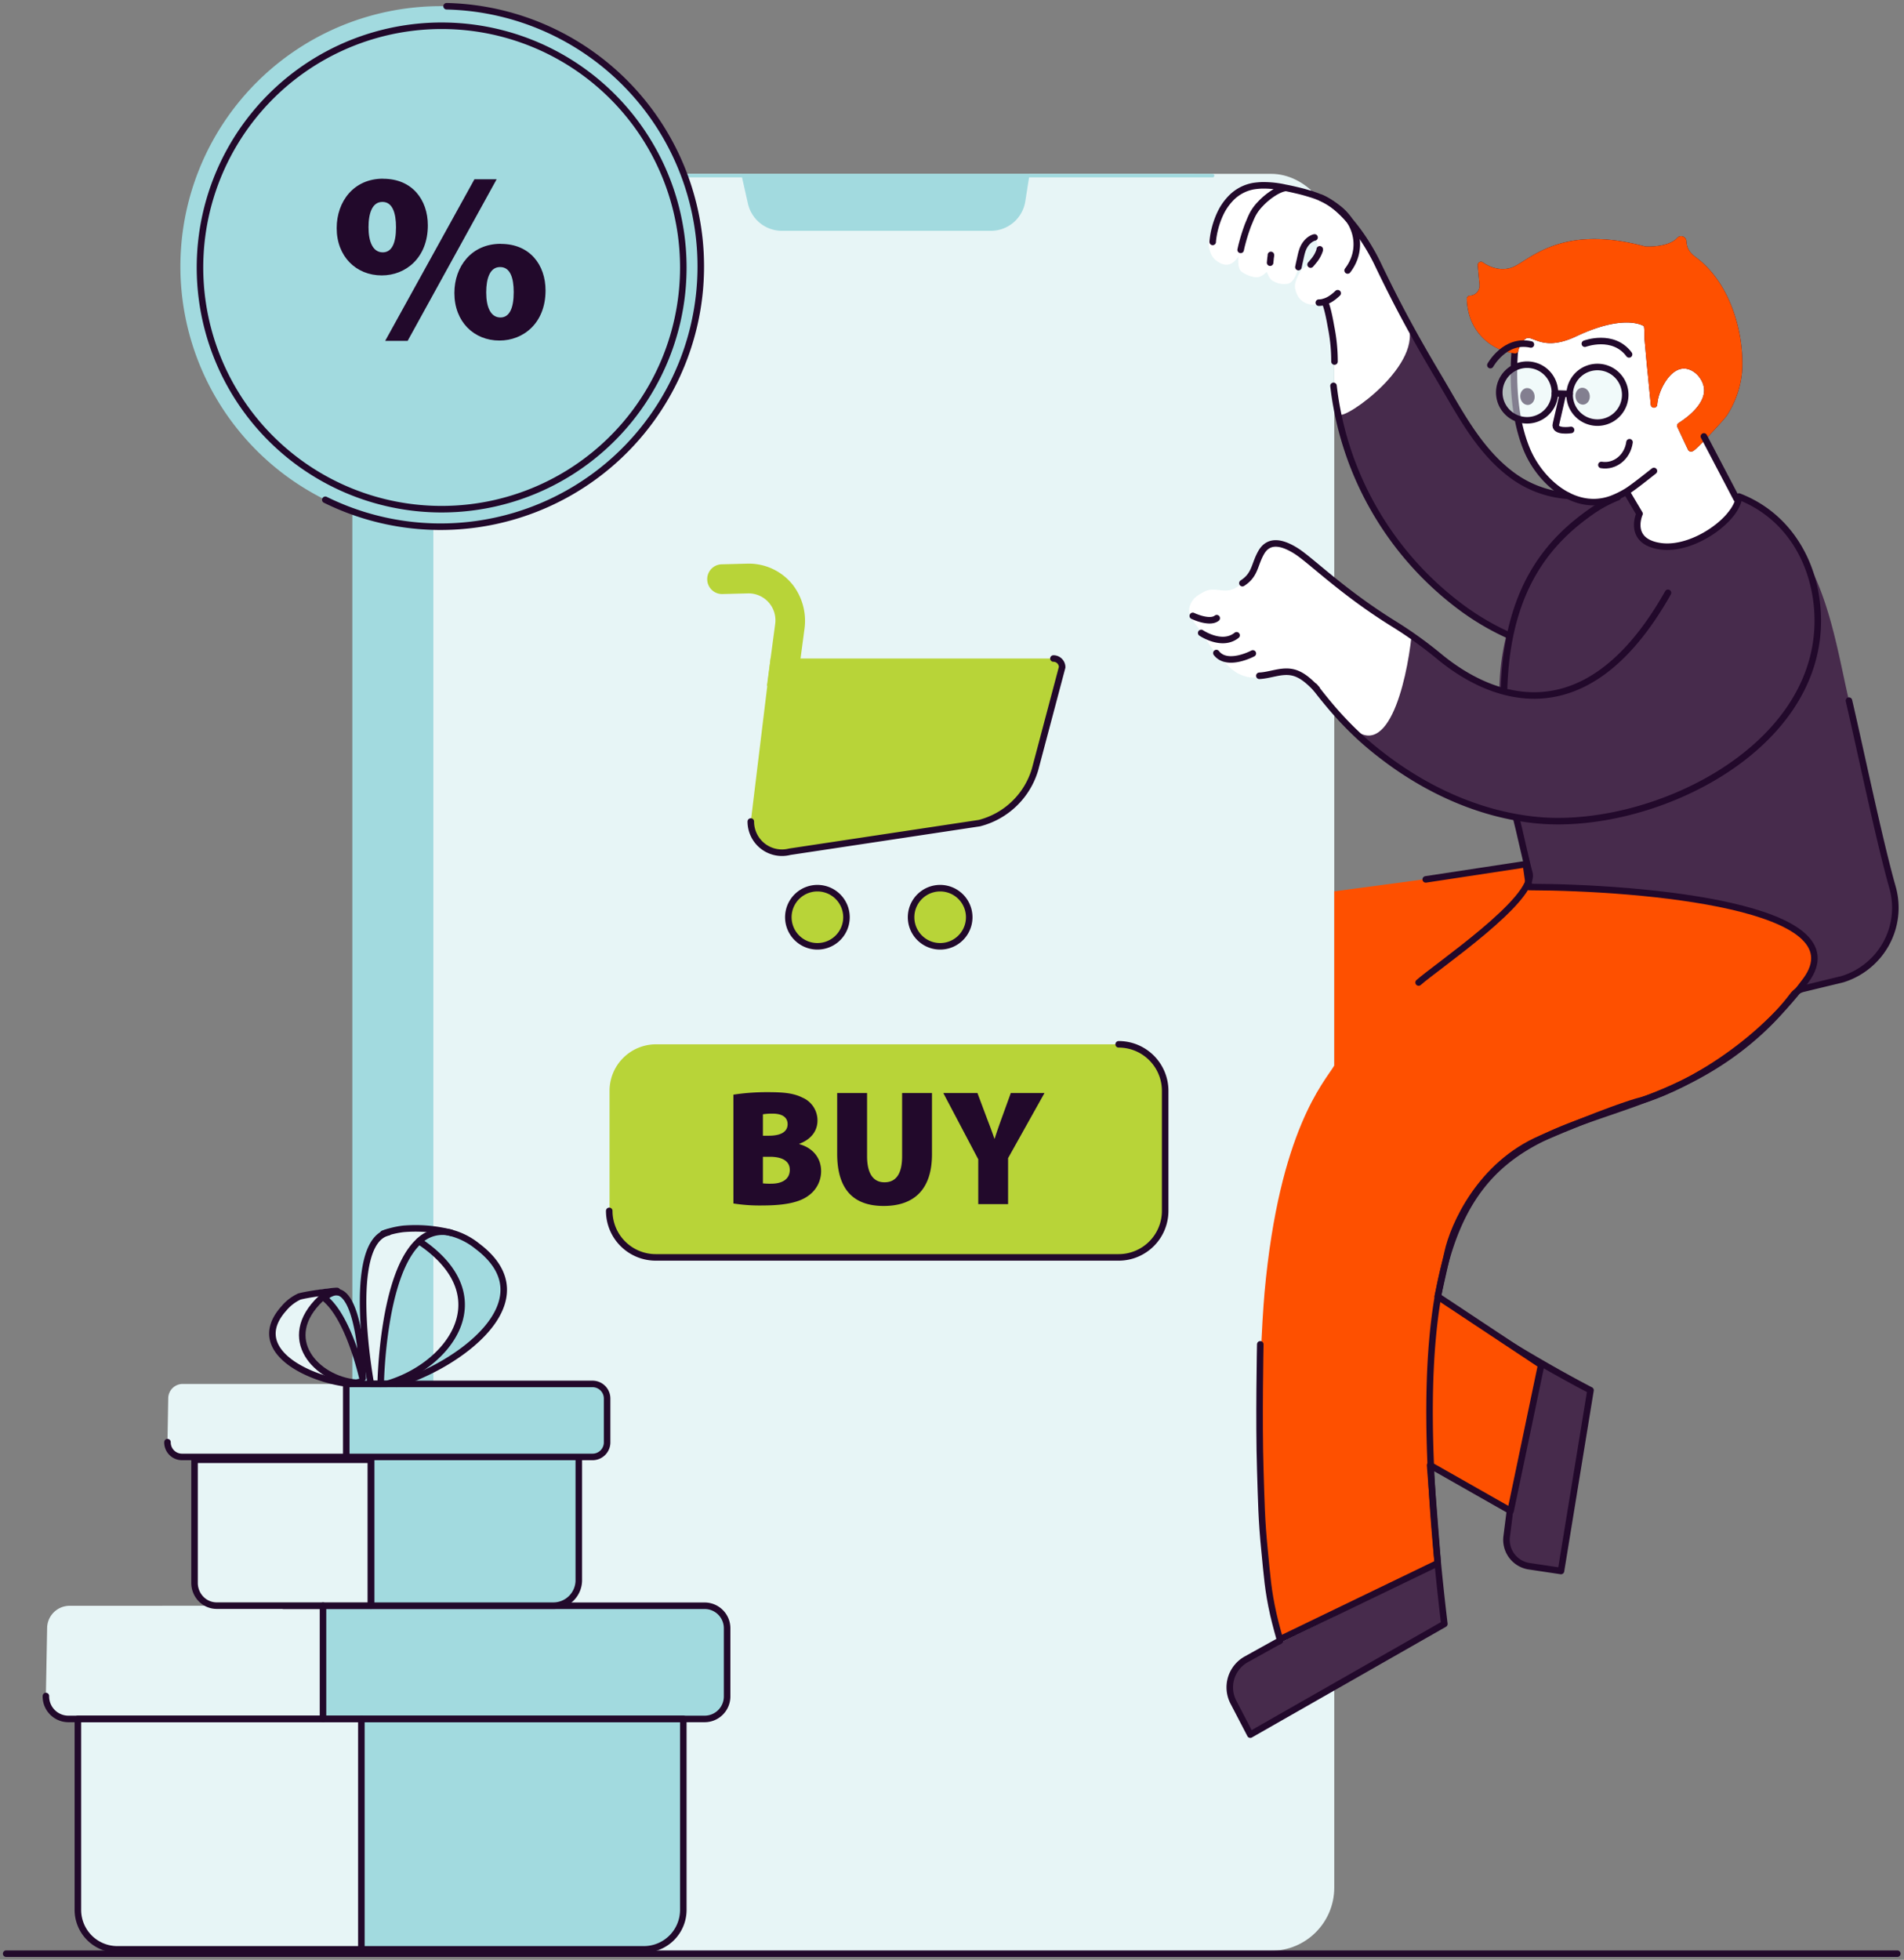 <?xml version="1.0" encoding="UTF-8"?> <svg xmlns="http://www.w3.org/2000/svg" width="309" height="318" fill="none" viewBox="0 0 309 318"><rect x="0" y="0" width="309" height="318" fill="#808080" stroke="none"/><path stroke="#22092B" stroke-linecap="round" stroke-width="1.06" d="M271.656 64.317c.451-.435 1.1-1.544.094-2.502"></path><path fill="#B8D438" d="m121.099 112.393-4.78-.64 1.342-10.056a4.35 4.35 0 0 0-2.594-4.592 4.363 4.363 0 0 0-1.84-.354l-4.123.106a2.408 2.408 0 0 1-2.474-2.35 2.403 2.403 0 0 1 1.429-2.266c.289-.129.601-.2.917-.207l4.124-.107a9.1 9.1 0 0 1 7.491 3.534 9.581 9.581 0 0 1 1.805 7.18l-1.297 9.752Z"></path><path fill="#fff" d="M253.113 79.618c-7.632-5.654-8.009-17.785-7.243-23.144l-.353-2.65 4.416-2.297 14.31-2.296 13.604 11.837-1.06 9.893 5.3 9.893-1.06 2.474-4.417 3.886-6.006 1.59-4.241-1.236-.883-2.474.53-1.766-2.12-3.357-1.943.883-4.24.707-4.594-1.943Z"></path><path fill="#472B4C" d="M217.249 66.19c6.502-2.402 9.305-11.954 9.894-16.43l8.833 16.077 7.067 9.363 6.36 4.24 3.533.53 1.767.53 5.3 1.237c-10.035 5.512-14.31 16.548-15.193 21.377-20.494-9.893-26.913-28.738-27.561-36.924Z"></path><path fill="#22092B" stroke="#22092B" stroke-linecap="round" stroke-linejoin="round" stroke-width="1.06" d="M256.747 63.443c.271-.031.665.218.728.766.063.548-.264.88-.535.912-.271.031-.666-.219-.728-.766-.063-.548.264-.88.535-.912Zm-8.952.05c.271-.03.666.219.729.767.062.548-.265.88-.536.911-.271.031-.665-.218-.728-.766-.063-.548.264-.88.535-.912Z"></path><mask id="a" fill="#fff"><path d="M108.029 51.093a8.62 8.62 0 0 1 1.025 3.865 9.595 9.595 0 0 1-1.025-3.865Z"></path></mask><path fill="#FE5000" d="M108.029 51.093a8.62 8.62 0 0 1 1.025 3.865 9.595 9.595 0 0 1-1.025-3.865Z"></path><path fill="#22092B" d="m109.054 54.958-.945.48a1.06 1.06 0 0 0 2.005-.507l-1.06.027Zm-1.958-3.364a7.553 7.553 0 0 1 .898 3.39l2.12-.053a9.688 9.688 0 0 0-1.151-4.34l-1.867 1.003Zm2.903 2.885a8.533 8.533 0 0 1-.911-3.438l-2.117.104a10.639 10.639 0 0 0 1.138 4.292l1.89-.958Z" mask="url(#a)"></path><path fill="#472B4C" d="M299.04 158.878c-33.758 10.54-51.213-15.275-51.213-15.275 1.28-1.89-.65-5.444-.65-5.444l-1.173-6.007c-14.914-.725-28.401-15.257-28.401-15.257 11.837-3.209 10.423-14.487 10.423-14.487l13.604 9.187 1.696.6c.177-18.02 11.522-26.436 15.077-29.288 3.554-2.851 5.841-2.76 5.841-2.76s1.943 3.18 1.236 4.064c.579 1.618 1.274 4.103 3.887 4.417 6.664.798 10.423-4.417 10.423-4.417 3.004-4.947 4.594-2.297 4.594-2.297 11.423 6.078 13.232 21.261 15.688 31.772 1.692 7.198 4.915 22.716 7.067 30.278.751 2.62.594 5.417-.446 7.936a12.18 12.18 0 0 1-7.653 6.978Z"></path><path stroke="#22092B" stroke-linecap="round" stroke-linejoin="round" stroke-miterlimit="10" stroke-width="1.06" d="M264.455 71.752c-.332 2.445-2.406 4.042-4.568 3.689"></path><path stroke="#22092B" stroke-linecap="round" stroke-linejoin="round" stroke-miterlimit="10" stroke-width="1.06" d="M268.416 76.42c-.904.706-3.441 2.742-4.455 3.346a15.49 15.49 0 0 1-2.336 1.152c-6.099 2.296-11.816-2.933-13.911-8.166-1.724-4.314-2.12-9.134-1.996-13.741.021-.477.039-.965.077-1.453a.262.262 0 0 1 0-.088 4.304 4.304 0 0 1 1.022-2.502c1.929-2.19 2.66 2.007 8.766-.876 8.48-4.003 11.6-1.547 11.6-1.547.276.212.205 2.14.237 2.473.183 2 .353 3.986.565 5.982.117 1.219.233 2.424.353 3.632.029.332.06.654.089.983a7.224 7.224 0 0 1 .3-1.576c.82-2.69 3.099-5.834 6.007-4.403.59.303 1.1.74 1.491 1.276 1.897 2.6.353 5.045-1.707 6.837-.523.448-1.075.861-1.653 1.236l-.159.1.081.155c.318.706 1.636 3.487 1.636 3.494.134.283 5.035-5.042 5.406-5.628a15.104 15.104 0 0 0 2.335-6.544c.029-.293.05-.576.061-.87.204-6.338-2.234-13.78-7.297-17.51-1.258-.927-1.696-1.803-1.767-3.029a.331.331 0 0 0-.586-.187c-1.643 1.823-5.629 1.558-5.629 1.558-13.78-3.738-18.536 2.321-21.341 3.353-2.806 1.032-5.258-.876-5.258-.876l.293 3.134c.02.215.006.432-.042.643a2.12 2.12 0 0 1-1.481 1.629 1.55 1.55 0 0 1-.438.085h-.106c.025.653.11 1.302.255 1.94a8.128 8.128 0 0 0 7.066 6.36v0"></path><path fill="#FE5000" stroke="#FE5000" stroke-linecap="round" stroke-linejoin="round" stroke-miterlimit="10" stroke-width="1.06" d="M246.817 54.968a4.304 4.304 0 0 0-.923 1.841 8.148 8.148 0 0 1-4.56-2.056 8.128 8.128 0 0 1-2.506-4.321 10.567 10.567 0 0 1-.255-1.94h.106a1.55 1.55 0 0 0 .438-.085 2.118 2.118 0 0 0 1.481-1.629c.048-.21.062-.428.042-.643l-.293-3.134s2.452 1.908 5.258.876c2.805-1.032 7.561-7.091 21.341-3.353 0 0 3.986.265 5.629-1.558a.332.332 0 0 1 .586.187c.071 1.226.509 2.102 1.767 3.028 5.063 3.731 7.501 11.173 7.297 17.512-.011.293-.032.576-.061.869a15.104 15.104 0 0 1-2.335 6.544c-.371.586-5.272 5.91-5.406 5.628 0-.007-1.318-2.788-1.636-3.494l-.081-.156.159-.099c.578-.375 1.13-.788 1.653-1.236 2.06-1.792 3.604-4.237 1.707-6.837a4.245 4.245 0 0 0-1.491-1.276c-2.908-1.431-5.187 1.714-6.007 4.403a7.224 7.224 0 0 0-.3 1.576c-.029-.33-.06-.65-.089-.983-.12-1.208-.236-2.413-.353-3.632-.212-1.996-.382-3.982-.565-5.982-.032-.332.039-2.261-.237-2.473 0 0-3.12-2.456-11.6 1.547-6.106 2.883-6.837-1.314-8.766.876Z"></path><path stroke="#22092B" stroke-linecap="round" stroke-linejoin="round" stroke-miterlimit="10" stroke-width="1.06" d="M253.615 64.004s-.979 4.346-1.095 4.784c-.371 1.413 2.448.975 2.448.975m2.237-13.996s4.593-1.727 7.176 1.735m-22.507 1.746s2.377-4.314 6.575-3.357"></path><path fill="#E4F6F6" fill-opacity=".5" stroke="#22092B" stroke-linecap="round" stroke-linejoin="round" stroke-miterlimit="10" stroke-width="1.06" d="M259.247 68.573a4.512 4.512 0 1 0 0-9.025 4.512 4.512 0 0 0 0 9.025Zm-11.416-.376a4.512 4.512 0 1 0 0-9.024 4.512 4.512 0 0 0 0 9.024Z"></path><path stroke="#22092B" stroke-linecap="round" stroke-linejoin="round" stroke-miterlimit="10" stroke-width="1.06" d="m254.739 63.912-2.396-.078"></path><path fill="#472B4C" d="m258.124 225.567-4.792 29.327-5.19-.778a4.334 4.334 0 0 1-3.615-4.89l.399-3.148 3.534-25.9c5.738 3.389 9.664 5.389 9.664 5.389Z"></path><path stroke="#22092B" stroke-linecap="round" stroke-linejoin="round" stroke-miterlimit="10" stroke-width="1.06" d="m245.947 238.043-1.021 8.045-.399 3.149a4.332 4.332 0 0 0 3.615 4.89l5.19.777 4.791-29.327s-3.925-2-9.67-5.378c-4.11-2.416-9.187-5.543-14.395-9.147"></path><path stroke="#22092B" stroke-linecap="round" stroke-linejoin="round" stroke-miterlimit="10" stroke-width="1.06" d="M245.064 244.993s-5.601-3.021-12.72-7.37m-27.652-19.32c-19.052-15.353-36.341-35.044-28.91-52.199 4.452-10.314 17.699-15.964 31.956-19.02"></path><rect width="146.207" height="288.323" x="57.181" y="28.207" fill="#A2DADF" rx="10.247"></rect><rect width="146.207" height="288.323" x="70.329" y="28.207" fill="#E7F5F6" rx="10.247"></rect><path fill="#A2DADF" d="M120.292 28.207h46.807l-.708 4.475a5.652 5.652 0 0 1-5.584 4.77H126.9a5.655 5.655 0 0 1-5.515-4.407l-1.093-4.838Z"></path><rect width="107.289" height=".578" x="89.788" y="28.207" fill="#A2DADF" rx=".289"></rect><path stroke="#22092B" stroke-linecap="round" stroke-linejoin="round" stroke-miterlimit="10" stroke-width="1.06" d="M244.103 111.595c.534-16.547 7.604-24.045 14.293-28.698a21.475 21.475 0 0 1 4.159-2.223"></path><path fill="#B8D438" d="m158.949 133.558-30.783 4.643a5.064 5.064 0 0 1-4.359-.903 5.063 5.063 0 0 1-1.959-3.998l3.216-26.451h45.898a1.415 1.415 0 0 1 1.414 1.414l-4.396 16.575a12.7 12.7 0 0 1-9.031 8.72Z"></path><path fill="#B8D438" d="m129.245 111.924-4.781-.64 1.343-10.056a4.369 4.369 0 0 0-1.074-3.498 4.365 4.365 0 0 0-3.361-1.449l-4.123.106a2.408 2.408 0 0 1-2.473-2.35 2.405 2.405 0 0 1 2.346-2.473l4.123-.105a9.105 9.105 0 0 1 7.491 3.533 9.584 9.584 0 0 1 1.805 7.18l-1.296 9.752Z"></path><path stroke="#22092B" stroke-linecap="round" stroke-linejoin="round" stroke-width="1.06" d="M121.848 133.3a5.065 5.065 0 0 0 1.959 3.998 5.065 5.065 0 0 0 4.359.903l30.783-4.643a12.7 12.7 0 0 0 9.031-8.72l4.396-16.575a1.415 1.415 0 0 0-1.414-1.414"></path><path fill="#B8D438" stroke="#22092B" stroke-linecap="round" stroke-linejoin="round" stroke-width="1.06" d="M137.374 148.829a4.717 4.717 0 1 1-9.434 0 4.717 4.717 0 0 1 9.434 0Zm19.921 0a4.717 4.717 0 1 1-9.434 0 4.717 4.717 0 0 1 9.434 0Z"></path><path fill="#B8D438" d="M181.598 169.447h-75.127a7.547 7.547 0 0 0-7.547 7.547v19.479a7.548 7.548 0 0 0 7.547 7.548h75.127a7.547 7.547 0 0 0 7.547-7.548v-19.479a7.547 7.547 0 0 0-7.547-7.547Z"></path><path stroke="#22092B" stroke-linecap="round" stroke-linejoin="round" stroke-width="1.06" d="M181.548 169.447a7.547 7.547 0 0 1 7.547 7.547v19.479a7.547 7.547 0 0 1-7.547 7.548h-75.126a7.547 7.547 0 0 1-7.548-7.548"></path><path fill="#A2DADF" d="M62.671 224.553c9.753-2.827 18.12-13.501 6.41-22.335a15.9 15.9 0 0 0-1.209-.819 5.432 5.432 0 0 1 4.947-1.431c.028 0 .067 0 .096.021.06.007.12.022.176.046 1.276.293 2.696.986 4.286 2.183 11.692 8.834-4.477 20.3-14.706 22.335Z"></path><path fill="#22092B" d="M119.022 177.616a36.236 36.236 0 0 1 5.699-.403c2.569 0 4.12.187 5.512.883a4.02 4.02 0 0 1 2.435 3.718c0 1.501-.831 2.971-2.944 3.773v.057c2.195.611 3.534 2.243 3.534 4.385a4.847 4.847 0 0 1-2.032 3.957c-1.339 1.018-3.586 1.608-7.438 1.608a27.218 27.218 0 0 1-4.763-.322l-.003-17.656Zm4.791 6.66h.961c2.06 0 3.049-.706 3.049-1.872 0-1.06-.802-1.711-2.434-1.711a9.34 9.34 0 0 0-1.576.106v3.477Zm0 7.735c.461.046.925.063 1.389.049 1.607 0 2.971-.639 2.971-2.243 0-1.527-1.392-2.12-3.212-2.12h-1.148v4.314Zm16.904-14.664v10.247c0 2.727.936 4.24 2.826 4.24 1.891 0 2.862-1.392 2.862-4.24v-10.247h4.845v9.953c0 5.566-2.785 8.375-7.841 8.375-4.922 0-7.544-2.704-7.544-8.481v-9.847h4.852Zm18.044 18.031v-7.275l-5.674-10.756h5.54l1.523 4.067c.484 1.258.83 2.166 1.229 3.342h.043c.353-1.095.707-2.12 1.148-3.342l1.474-4.067h5.469l-5.911 10.568v7.463h-4.841Z"></path><path fill="#E7F5F6" d="M72.823 199.968a5.432 5.432 0 0 0-4.947 1.431c-5.95 5.35-6.222 23.154-6.222 23.154h-1.58s-3.816-20.726 1.841-24.196h.021c.096-.039.495-.216 1.06-.41h.043a11.59 11.59 0 0 1 2.258-.527 23.381 23.381 0 0 1 7.526.548Zm-20.398 60.565v18.374h-41.34a3.667 3.667 0 0 1-1.41-.287 3.663 3.663 0 0 1-1.973-2.015 3.65 3.65 0 0 1-.257-1.415l.205-11.056a3.65 3.65 0 0 1 3.653-3.583l41.122-.018Z"></path><path fill="#A2DADF" d="M118.004 264.183v11.056a3.651 3.651 0 0 1-3.65 3.653h-61.93v-18.373h61.93a3.655 3.655 0 0 1 3.65 3.664Z"></path><path fill="#E7F5F6" d="M58.65 279.246v37.401H19.028a6.408 6.408 0 0 1-6.392-6.36v-31.023l46.016-.018Z"></path><path fill="#A2DADF" d="M110.895 278.893v31.023a6.404 6.404 0 0 1-6.388 6.36H58.65v-37.383h52.245Zm2.841-235.658a42.229 42.229 0 0 1-33.111 41.23 42.23 42.23 0 1 1 33.111-41.23Z"></path><path stroke="#22092B" stroke-linecap="round" stroke-linejoin="round" stroke-miterlimit="10" stroke-width="1.06" d="M52.794 81.094A42.231 42.231 0 1 0 72.481 1.012"></path><path fill="#A2DADF" stroke="#22092B" stroke-linecap="round" stroke-linejoin="round" stroke-miterlimit="10" stroke-width="1.06" d="M110.895 43.404a39.223 39.223 0 0 1-30.75 38.291 39.22 39.22 0 1 1 30.75-38.29v0Z"></path><path fill="#22092B" d="M62.194 29.006c4.696 0 7.24 3.406 7.24 7.554 0 5.282-3.6 8.127-7.473 8.127-4.151 0-7.32-3.053-7.32-7.671 0-4.343 2.78-8.024 7.515-8.024l.038.014Zm-.155 3.76c-1.608 0-2.233 1.798-2.233 4.109 0 2.427.745 4.07 2.31 4.07 1.414 0 2.153-1.37 2.153-4.07 0-2.35-.587-4.11-2.191-4.11h-.039Zm.47 22.542 14.487-26.221H80.6L66.155 55.308H62.51Zm18.787-15.734c4.696 0 7.24 3.403 7.24 7.555 0 5.3-3.6 8.126-7.477 8.126-4.148 0-7.317-3.053-7.317-7.71 0-4.307 2.777-7.985 7.515-7.985l.039.014Zm-.16 3.76c-1.603 0-2.229 1.798-2.229 4.109 0 2.427.742 4.07 2.311 4.07 1.413 0 2.152-1.413 2.152-4.112 0-2.347-.587-4.067-2.19-4.067h-.043Z"></path><path fill="#E7F5F6" d="M57.781 224.358c-6.31 0-17.999-5.155-11.822-12.059a7.21 7.21 0 0 1 2.385-1.869l.05-.028h.02a14.838 14.838 0 0 1 4.693-1.308 6.863 6.863 0 0 1 1.569.05c-.827-.039-1.792.409-2.933 1.501-.202.184-.417.417-.643.661-6.184 6.887.304 12.498 6.681 13.052Z"></path><path fill="#A2DADF" stroke="#22092B" stroke-linecap="round" stroke-linejoin="round" stroke-width="1.06" d="m58.866 223.475.004.132-.043.008a48.794 48.794 0 0 0-1.616-5.389c-.57-1.554-1.282-3.205-2.135-4.64-.706-1.188-1.53-2.264-2.477-3.004.85-.698 1.522-.935 2.024-.92a.614.614 0 0 0 .086.004l.275.039.084.018c.756.244 1.44 1.111 2.011 2.53.562 1.394.953 3.162 1.223 4.923.27 1.754.414 3.474.492 4.758.038.641.06 1.171.072 1.541Z"></path><path stroke="#22092B" stroke-linecap="round" stroke-linejoin="round" stroke-width="1.06" d="m58.424 224.232-.643.127c-6.378-.555-12.607-7.116-5.717-13.653"></path><mask id="b" fill="#fff"><path d="M48.393 210.402a.103.103 0 0 0-.05 0Z"></path></mask><path fill="#22092B" d="M48.146 211.432a1.06 1.06 0 1 0 .495-2.061l-.495 2.061Zm-.05-2.061a1.06 1.06 0 0 0 .495 2.061l-.495-2.061Zm.545 0a1.164 1.164 0 0 0-.545 0l.495 2.061a.931.931 0 0 1-.445 0l.495-2.061Z" mask="url(#b)"></path><path stroke="#22092B" stroke-linecap="round" stroke-linejoin="round" stroke-miterlimit="10" stroke-width="1.06" d="M7.448 275.19a3.656 3.656 0 0 0 3.654 3.721H114.35a3.653 3.653 0 0 0 3.653-3.654v-11.056a3.651 3.651 0 0 0-3.653-3.657H46.005"></path><path stroke="#22092B" stroke-linecap="round" stroke-linejoin="round" stroke-miterlimit="10" stroke-width="1.06" d="M104.507 316.297h-85.48a6.407 6.407 0 0 1-6.388-6.388v-31.013h98.256v31.013a6.409 6.409 0 0 1-6.388 6.388v0Z"></path><path fill="#A2DADF" d="M98.528 226.91v7.13a2.361 2.361 0 0 1-2.356 2.357H56.195v-11.844h39.962a2.366 2.366 0 0 1 2.37 2.357Z"></path><path fill="#E7F5F6" d="M56.195 224.553v11.844h-26.66a2.353 2.353 0 0 1-1.679-.705 2.362 2.362 0 0 1-.677-1.691l.123-7.141a2.354 2.354 0 0 1 2.36-2.307h26.533Z"></path><path fill="#A2DADF" d="M93.934 236.044v20.016a4.131 4.131 0 0 1-4.12 4.12H60.217v-24.136h33.718Z"></path><path fill="#E7F5F6" stroke="#22092B" stroke-linecap="round" stroke-linejoin="round" stroke-width="1.06" d="M60.191 236.853v23.674H35.162a3.549 3.549 0 0 1-2.533-1.079 3.753 3.753 0 0 1-1.058-2.614v-19.981h28.62Z"></path><path stroke="#22092B" stroke-linecap="round" stroke-linejoin="round" stroke-miterlimit="10" stroke-width="1.06" d="M52.42 260.53v18.366m6.227 0v37.401m39.881-89.387v7.13a2.361 2.361 0 0 1-2.356 2.357H56.195v-11.844h39.962a2.366 2.366 0 0 1 2.37 2.357v0Zm-42.333-2.357v11.844h-26.66a2.353 2.353 0 0 1-1.679-.705 2.362 2.362 0 0 1-.677-1.691m66.755 2.396v20.016a4.135 4.135 0 0 1-4.12 4.12H60.217v-24.136h33.718Z"></path><path stroke="#22092B" stroke-linecap="round" stroke-linejoin="round" stroke-miterlimit="10" stroke-width="1.06" d="M64.375 224.553c9.77-2.827 24.804-13.498 13.116-22.331a11.416 11.416 0 0 0-4.283-2.184.472.472 0 0 0-.177-.046 5.427 5.427 0 0 0-5.042 1.414m-6.222 23.147h-1.583s-4.238-22.999 2.834-24.603"></path><path fill="#FE5000" d="m216.536 144.632 14.487-1.944 16.606-2.473v3.533l6.184.354c16.077.412 46.534 3.851 39.75 14.31-6.784 10.459-18.844 16.96-24.027 18.903-4.416 1.237-15.405 5.018-24.027 10.247-8.621 5.229-11.601 17.49-12.013 22.967l16.607 11.13-5.3 23.144-12.544-7.067 1.237 15.9-25.97 12.19c-4.099-18.797-3.239-45.286-2.297-56.18 2.403-26.289 9.717-34.097 11.307-36.747v-28.267Z"></path><path stroke="#22092B" stroke-linecap="round" stroke-linejoin="round" stroke-miterlimit="10" stroke-width="1.06" d="M62.792 224.553h-1.01s.264-17.801 6.222-23.155c.378.223.78.513 1.204.824 11.696 8.833 3.332 19.518-6.416 22.331Zm-.594-24.384a14.747 14.747 0 0 1 3.201-.77 23.449 23.449 0 0 1 7.805.632M56.92 224.553c-6.4-.555-17.021-5.353-10.848-12.25a7.239 7.239 0 0 1 2.392-1.877.355.355 0 0 1 .102-.049c1.202-.356 5.572-.953 6.148-.908M276.525 70.812l5.308 10.123M1 317h306.916M212.755 31.483h-.042c-1.711.29-3.767 1.812-4.834 3.784-1.223 2.23-1.364 4.947-1.625 6.099-.029.13-.057.258-.071.374-.03.1-.054.201-.071.304l-.046.17m-4.558-.89.099-.806a8.08 8.08 0 0 1 .131-.834c.113-.79.286-1.569.516-2.332.032-.113.074-.23.116-.354.043-.182.101-.36.174-.533.028-.085.07-.173.113-.272"></path><path fill="#472B4C" d="m234.418 263.494-17.843 10.247-8.834 5.085-2.706 1.558a.813.813 0 0 0 0-.156l-2.12 1.209-2.728-5.24a5.203 5.203 0 0 1 2.12-7.003l31.161-15.134.028.283.922 9.151Z"></path><path stroke="#22092B" stroke-linecap="round" stroke-linejoin="round" stroke-miterlimit="10" stroke-width="1.06" d="M300.065 113.683c1.692 7.198 4.918 22.72 7.066 30.278a12.096 12.096 0 0 1-3.499 12.281 12.195 12.195 0 0 1-4.61 2.637l-6.391 1.547a2.972 2.972 0 0 0-1.672 1.11 42.71 42.71 0 0 1-4.809 5.356c-27.652 26.034-60.922-.915-52.944 85.391l.029.283a426.53 426.53 0 0 0 1.169 10.929l-17.843 10.176-8.834 5.035-2.696 1.54-2.12 1.209-2.728-5.24a5.203 5.203 0 0 1 2.12-7.003l2.756-1.53 2.551-1.414.128-.07"></path><path stroke="#22092B" stroke-linecap="round" stroke-linejoin="round" stroke-width="1.06" d="m231.383 142.688 16.253-2.473.53 3.71c18.668.059 53.778 3.18 44.874 15.193-8.904 12.014-21.495 17.962-26.677 19.434-1.295.294-6.36 1.943-16.253 6.183-9.894 4.24-14.252 14.134-15.194 18.551l-1.59 7.066 16.784 11.13-4.954 23.674-13.067-7.42 1.237 15.9-25.617 12.367s-.7-2.463-1.06-4.063c-.886-3.942-1.008-6.228-1.413-10.247-.519-5.156-.54-8.071-.707-13.25-.256-7.93 0-20.317 0-20.317"></path><path stroke="#22092B" stroke-linecap="round" stroke-linejoin="round" stroke-miterlimit="10" stroke-width="1.06" d="M246.096 132.837c.311 1.12 1.731 7.572 2.085 8.738 1.293 4.209-15.165 15.342-17.953 17.844m-22.617 106.842v.028"></path><path fill="#fff" d="M200.289 31.563c15.265-6.218 24.145 9.776 26.677 18.55 0 0 .976 1.338 1.407 2.297 2.949 6.572-10.078 15.724-10.954 14.84-.876-.883-.876-1.236-.876-1.236V55.06l-1.59-6.183s-1.395.692-2.304.53c-1.394-.248-2.238-1.254-2.473-2.65-.207-1.227 1.06-3.003 1.06-3.003l3.01-2.12-.706-3.004-2.12 1.767-.707 3.003s-.539 2.492-1.774 2.65c-.916.118-1.69-.041-2.473-.53-.506-.315-.884-1.413-.884-1.413s-.833.883-1.59.883c-.83 0-1.793-.406-2.473-.883-.808-.567-.523-2.474-.523-2.474s-.712 1.039-1.42 1.237c-.82.23-1.42-.037-2.113-.53-.783-.556-1.001-1.191-1.244-2.12-.454-1.733 1.244-4.417 1.244-4.417l2.826-4.24Z"></path><path stroke="#22092B" stroke-linecap="round" stroke-linejoin="round" stroke-miterlimit="10" stroke-width="1.06" d="M217.094 47.577c-1.06 1.025-2.092 1.533-3.063 1.533m-1.333-6.183c.156-.18.315-.353.453-.537a5.204 5.204 0 0 0 1.032-1.823v-.113m-5.474-9.961c.661.123 1.293.275 1.947.427.654.152 1.371.354 2.049.566a13.012 13.012 0 0 1 4.297 2.19c3.484 2.576 4.215 6.968 1.703 10.208m-12.451-2.519v.1a3.506 3.506 0 0 1-.05.353l-.078.805m4.594.714c.067-.3.124-.625.201-.933.283-1.194.389-2.261 1.279-3.18.25-.26.549-.47.88-.615.083-.035.17-.063.258-.08m-16.529.723v-.091a13.866 13.866 0 0 1 1.194-4.417 9.136 9.136 0 0 1 1.572-2.385 6.718 6.718 0 0 1 3.887-2.163c.431-.064.865-.105 1.3-.123 1.321-.022 2.64.12 3.926.42-1.06.082-2.876 1.22-4.187 2.643a7.354 7.354 0 0 0-1.3 1.834 18.83 18.83 0 0 0-.484 1.12c-.135.3-.251.608-.354.908a29.89 29.89 0 0 0-.774 2.52c-.095.353-.176.706-.243 1.024"></path><path stroke="#22092B" stroke-linecap="round" stroke-linejoin="round" stroke-miterlimit="10" stroke-width="1.06" d="M216.575 58.661a28.443 28.443 0 0 0-.576-5.71s-.516-3.12-1.011-3.985m29.938 54.173v-.024a41.582 41.582 0 0 1-8.48-5.092 52.23 52.23 0 0 1-19.904-34.394c-.045-.353-.088-.678-.127-1.02"></path><path fill="#fff" d="m218.133 95.518 10.953 7.597c-.824 7.773-4.063 21.483-10.423 14.133-6.36-7.349-9.599-8.715-10.424-8.48 0 0-3.579 1.598-5.83 1.06-2.161-.516-3.056-1.752-4.593-3.356-1.126-1.177-1.649-1.953-2.473-3.357-1.097-1.867-3.036-3.161-2.12-5.123.474-1.018 1.141-1.394 2.12-1.944 1.693-.952 3.193.306 4.946-.53 1.63-.777 3.357-3.18 3.357-3.18 1.131-5.653 4.829-4.476 6.537-3.18l7.95 6.36Z"></path><path stroke="#22092B" stroke-linecap="round" stroke-linejoin="round" stroke-miterlimit="10" stroke-width="1.06" d="M201.628 94.623c2.12-1.36 1.905-2.975 3.06-4.989 1.354-2.357 3.795-1.413 5.654-.24 2.378 1.487 7.568 6.713 15.9 11.861a67.572 67.572 0 0 1 7.42 5.339c6.551 5.396 22.861 14.745 37.037-10.405m-67.375 9.837s-4.151 2.23-5.918-.064m-2.463-3.261s3.375 2.297 5.742.382m-7.109-3.149s2.718 1.304 3.886.369"></path><path stroke="#22092B" stroke-linecap="round" stroke-linejoin="round" stroke-miterlimit="10" stroke-width="1.06" d="m264.067 79.971 2.01 3.388s-2.021 4.495 3.396 5.272c5.416.778 12.547-4.547 12.741-8.063 8.321 3.216 12.72 11.307 12.794 19.971.142 21.447-27.45 34.45-45.891 32.507-9.268-.972-18.02-5.06-25.327-10.83a51.823 51.823 0 0 1-2.827-2.371 55.139 55.139 0 0 1-5.198-5.424 81.093 81.093 0 0 1-2.431-3.035"></path><path stroke="#22092B" stroke-linecap="round" stroke-linejoin="round" stroke-miterlimit="10" stroke-width="1.06" d="M213.684 111.796c-1.162-1.18-2.427-2.435-4.063-2.731-1.739-.322-3.477.501-5.24.586m10.021-77.557c3.847 1.643 7.441 7.087 9.186 10.73 3.233 6.76 6.06 11.933 9.894 18.374 3.282 5.523 6.293 11.505 11.455 15.547a17.226 17.226 0 0 0 9.54 3.7"></path></svg> 
